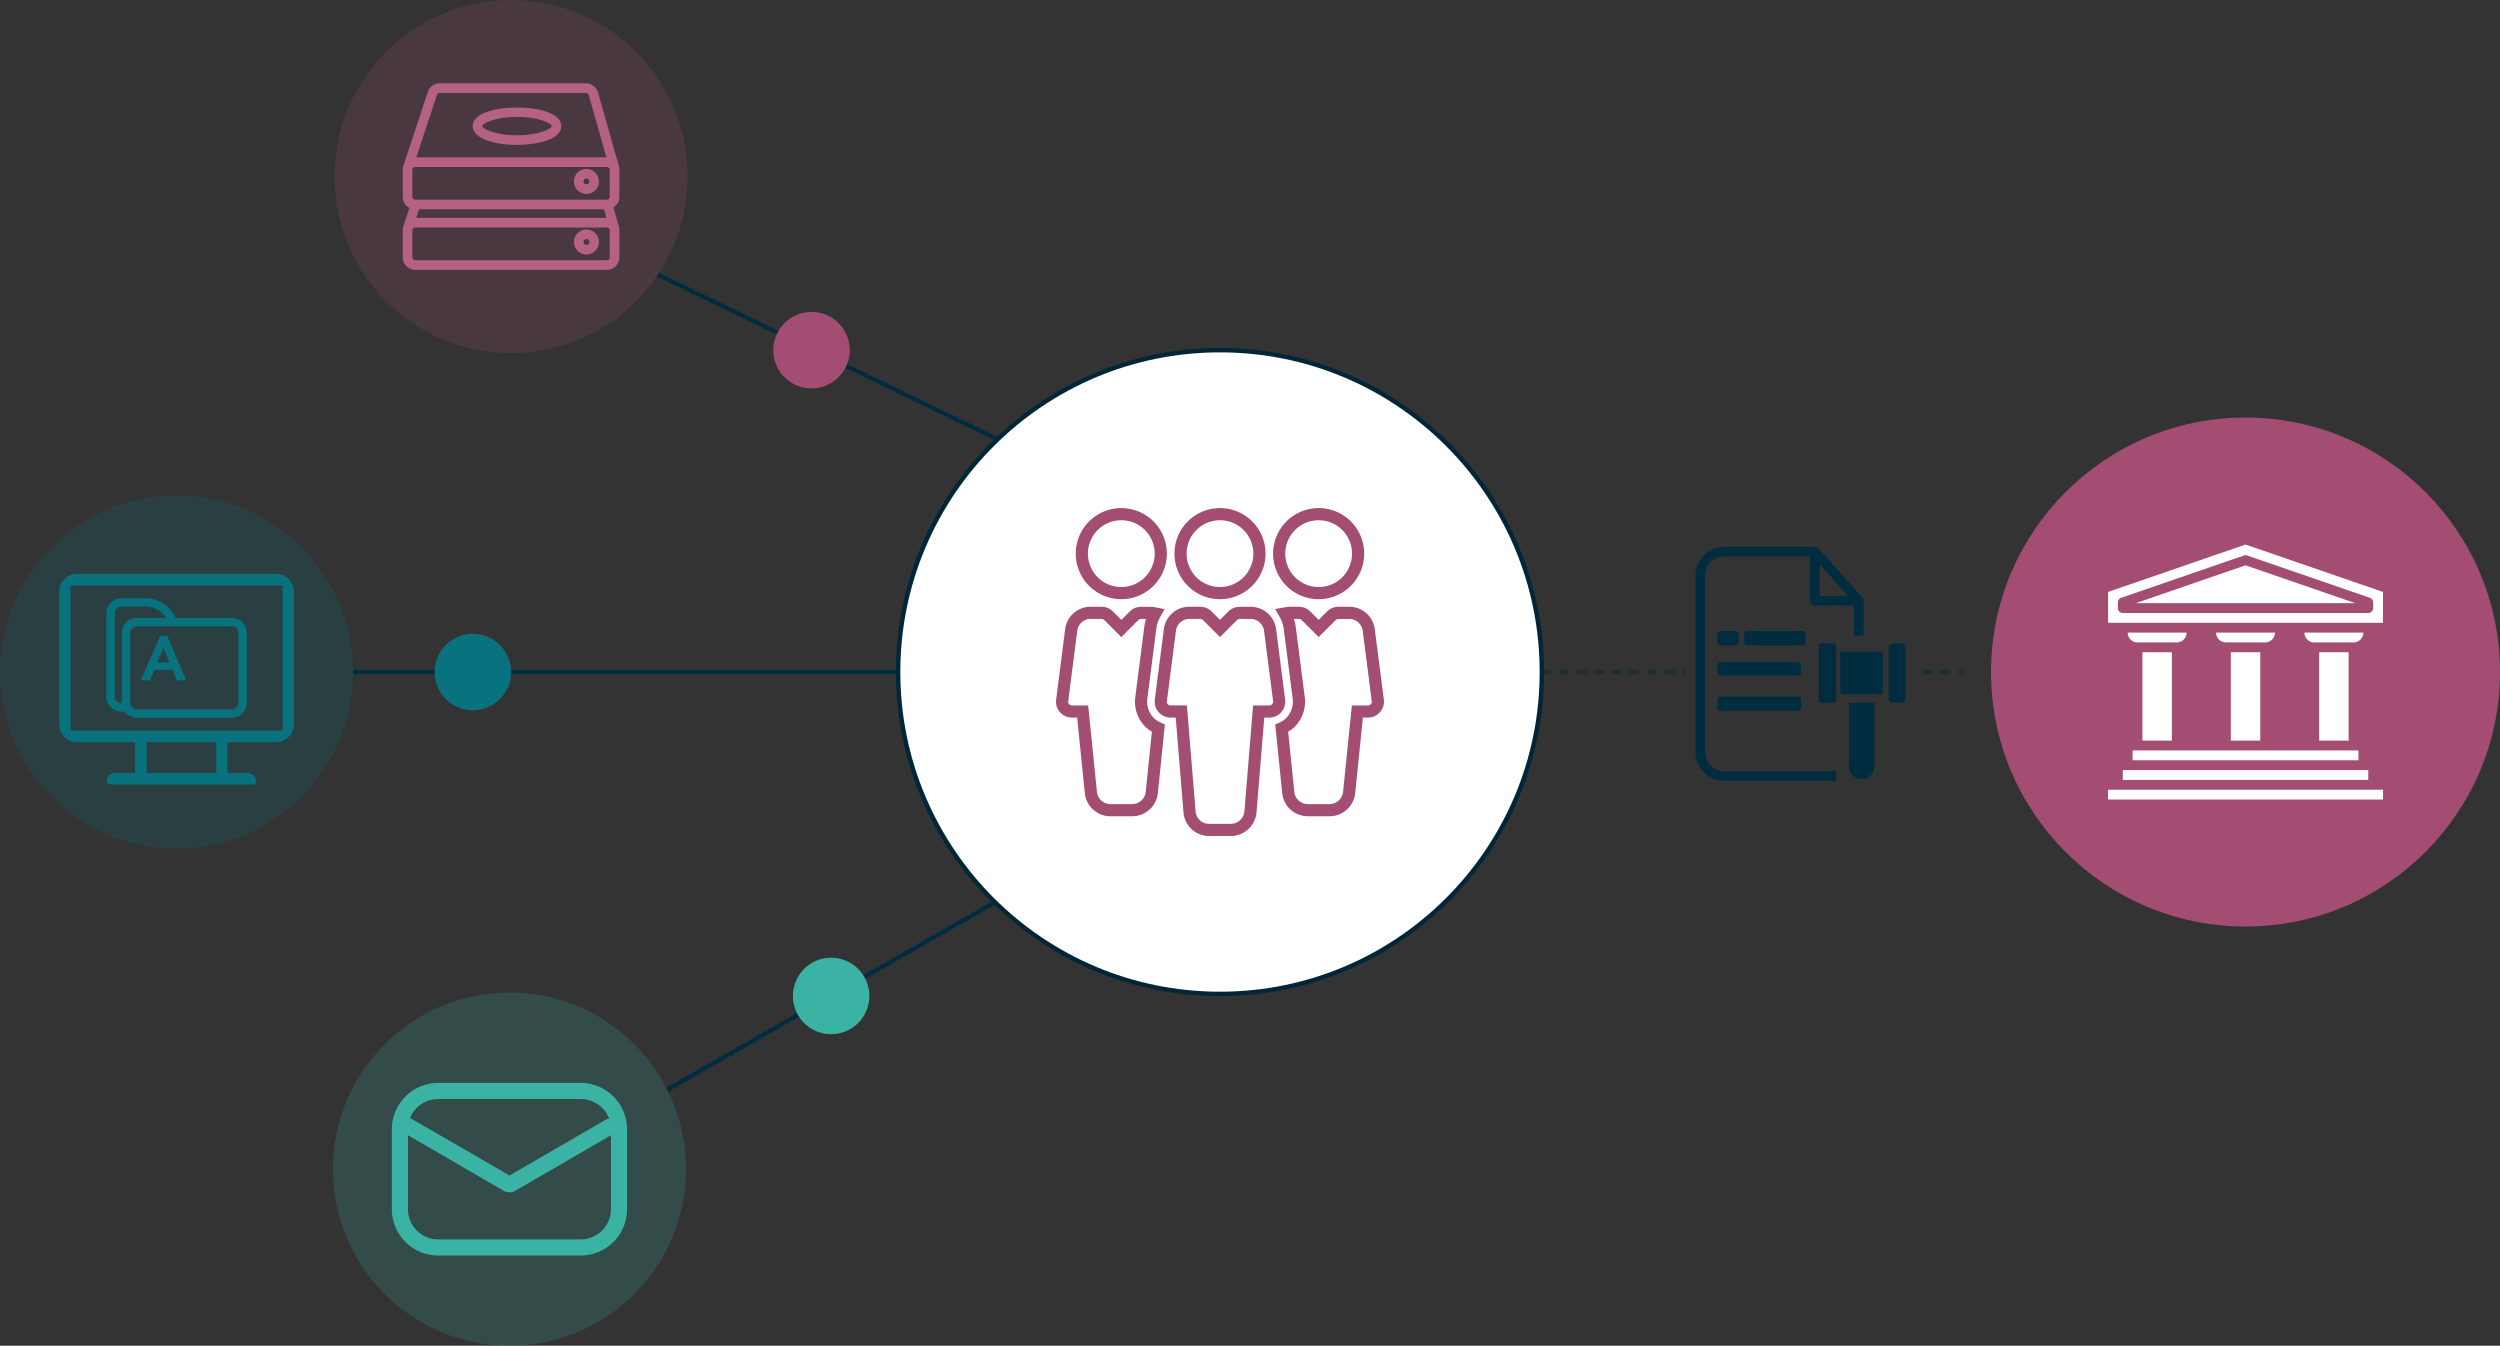 <svg xmlns="http://www.w3.org/2000/svg" width="568.473" height="306" viewBox="0 0 568.473 306">
  <rect x="0" y="0" width="568.473" height="306" fill="#333333" stroke="none"/>
  <g id="Group_31723" data-name="Group 31723" transform="translate(-43.854 -22.127)">
    <g id="Group_31668" data-name="Group 31668" transform="translate(119.914 22.127)">
      <circle id="Ellipse_1910" data-name="Ellipse 1910" cx="40.15" cy="40.15" r="40.15" fill="#a44d72" opacity="0.2"/>
      <g id="Group_31725" data-name="Group 31725" transform="translate(15.523 18.941)">
        <g id="Group_26868" data-name="Group 26868">
          <g id="Group_26867" data-name="Group 26867">
            <g id="Path_39663" data-name="Path 39663">
              <path id="Path_44663" data-name="Path 44663" d="M389.829,109.081v-.009a1.054,1.054,0,0,0-.029-.438l-1.306-4.588a2.807,2.807,0,0,0,1.344-2.394V95.478a.722.722,0,0,0-.009-.133v-.016a1.136,1.136,0,0,0-.029-.455l-4.83-17.006a2.844,2.844,0,0,0-2.712-2.048H348.965a2.806,2.806,0,0,0-2.674,1.936l-5.656,17.082a.992.992,0,0,0-.037.413,2.151,2.151,0,0,0-.013.23v6.178a2.813,2.813,0,0,0,1.522,2.494l-1.472,4.451a.945.945,0,0,0-.037.388v.025a2.146,2.146,0,0,0-.013.229v6.178a2.823,2.823,0,0,0,2.819,2.816H387.02a2.83,2.83,0,0,0,2.819-2.82V109.24a.679.679,0,0,0-.008-.134v-.025ZM348.369,78.437a.629.629,0,0,1,.6-.434h33.289a.638.638,0,0,1,.609.463L386.9,92.66H343.66Zm39.283,36.98a.634.634,0,0,1-.632.635H343.4a.636.636,0,0,1-.634-.63v-6.169a.438.438,0,0,1,.017-.122.625.625,0,0,1,.617-.517h43.609a.646.646,0,0,1,.625.521.525.525,0,0,1,.013.108Zm-43.992-9,.646-1.953h42.037l.554,1.953Zm43.992-4.767a.636.636,0,0,1-.634.634H343.4a.64.64,0,0,1-.634-.634V95.488a.485.485,0,0,1,.017-.121.624.624,0,0,1,.617-.517h43.609a.649.649,0,0,1,.625.521.511.511,0,0,1,.013.112Z" transform="translate(-340.586 -75.819)" fill="#b56183"/>
              <path id="Path_44664" data-name="Path 44664" d="M404.862,128.281a2.845,2.845,0,1,0,2.844,2.845h0A2.848,2.848,0,0,0,404.862,128.281Zm0,3.5a.656.656,0,0,1-.655-.655.68.68,0,0,1,.046-.246.565.565,0,0,1,.129-.2.387.387,0,0,1,.087-.083.6.6,0,0,1,.092-.056.556.556,0,0,1,.1-.042.245.245,0,0,1,.056-.016.829.829,0,0,1,.1-.017h.05a.668.668,0,0,1,.659.659A.66.66,0,0,1,404.862,131.781Z" transform="translate(-363.097 -95.043)" fill="#b56183"/>
              <path id="Path_44665" data-name="Path 44665" d="M404.862,106.555a2.845,2.845,0,0,0,0,5.69,2.769,2.769,0,0,0,.673-.084c.034-.008.068-.018.1-.029,0,0,.008,0,.012,0a.648.648,0,0,0,.1-.029.057.057,0,0,0,.033-.013,1.02,1.02,0,0,0,.171-.056,2.914,2.914,0,0,0,.525-.287c.067-.046.13-.1.192-.146a1.9,1.9,0,0,0,.159-.143c.056-.056.108-.108.158-.168a1.3,1.3,0,0,0,.091-.1,2.643,2.643,0,0,0,.3-.467,1.98,1.98,0,0,0,.1-.209,1.223,1.223,0,0,0,.079-.212v0a.768.768,0,0,0,.034-.108,1.844,1.844,0,0,0,.056-.224,1.37,1.37,0,0,0,.033-.234,2.085,2.085,0,0,0,.021-.321A2.849,2.849,0,0,0,404.862,106.555Zm0,3.5a.658.658,0,0,1-.05-1.315h.05a.449.449,0,0,1,.133.017.542.542,0,0,1,.18.067.428.428,0,0,1,.07.045s.008,0,.013.009a.558.558,0,0,1,.067.056.449.449,0,0,1,.083.1.713.713,0,0,1,.056.112.31.31,0,0,1,.037.12.476.476,0,0,1,.017.134A.66.66,0,0,1,404.862,110.055Z" transform="translate(-363.097 -87.082)" fill="#b56183"/>
            </g>
          </g>
        </g>
        <g id="Group_26872" data-name="Group 26872" transform="translate(15.896 5.513)">
          <g id="Group_26871" data-name="Group 26871">
            <g id="Path_39665" data-name="Path 39665">
              <path id="Path_44667" data-name="Path 44667" d="M375.753,84.52c-5.018,0-10.077,1.305-10.077,4.221,0,2.937,5.22,4.275,10.077,4.275s10.077-1.339,10.077-4.275C385.831,85.825,380.767,84.52,375.753,84.52Zm0,2.126c5.177,0,7.888,1.557,7.888,2.095s-2.709,2.089-7.888,2.089-7.887-1.555-7.887-2.089S370.577,86.646,375.753,86.646Z" transform="translate(-365.676 -84.52)" fill="#b56183"/>
            </g>
          </g>
        </g>
      </g>
    </g>
    <g id="Group_31677" data-name="Group 31677" transform="translate(43.854 134.79)">
      <circle id="Ellipse_1911" data-name="Ellipse 1911" cx="40.15" cy="40.15" r="40.15" fill="#08727f" opacity="0.2"/>
      <g id="Group_31676" data-name="Group 31676" transform="translate(13.474 17.839)">
        <g id="Group_31669" data-name="Group 31669">
          <path id="Path_45489" data-name="Path 45489" d="M100.483,92.9H55.2a4.036,4.036,0,0,0-4.042,4.031v30.195a4.043,4.043,0,0,0,4.042,4.031H68.42v7.025H63.827a1.882,1.882,0,0,0-1.881,1.879.606.606,0,0,0,.159.45c.3.293,1.081.282,1.766.26H94.99c.382.011.686.022.776-.079.09-.079.124-.282.124-.631a1.88,1.88,0,0,0-1.868-1.879H89.415v-7.025h11.067a4.034,4.034,0,0,0,4.031-4.031V96.931A4.027,4.027,0,0,0,100.483,92.9Zm-13.6,45.282H71.02v-7.025H86.884Zm15.063-9.683H53.728V95.546h48.219Z" transform="translate(-51.161 -92.9)" fill="#08727f"/>
        </g>
        <g id="Group_31675" data-name="Group 31675" transform="translate(10.717 5.539)">
          <g id="Group_31672" data-name="Group 31672">
            <g id="Group_31671" data-name="Group 31671">
              <g id="Group_31670" data-name="Group 31670">
                <path id="Path_45490" data-name="Path 45490" d="M85.5,100.385H72.7A7.459,7.459,0,0,0,65.9,95.9H60.373a3.413,3.413,0,0,0-3.4,3.4v18.982a3.413,3.413,0,0,0,3.4,3.4h.765a3.444,3.444,0,0,0,2.736,1.385H85.5a3.4,3.4,0,0,0,3.4-3.389V103.774A3.4,3.4,0,0,0,85.5,100.385Zm-25.017,3.389v16.009h-.112a1.5,1.5,0,0,1-1.486-1.5V99.3a1.5,1.5,0,0,1,1.486-1.5H65.9a5.467,5.467,0,0,1,4.65,2.578H63.875A3.393,3.393,0,0,0,60.486,103.774Zm26.5,15.908a1.485,1.485,0,0,1-1.486,1.486H63.875a1.353,1.353,0,0,1-.349-.046,1.465,1.465,0,0,1-1.092-1.136,1.077,1.077,0,0,1-.035-.3V103.774a1.483,1.483,0,0,1,1.475-1.486H85.5a1.485,1.485,0,0,1,1.486,1.486Z" transform="translate(-56.973 -95.904)" fill="#08727f"/>
              </g>
            </g>
          </g>
          <g id="Group_31674" data-name="Group 31674" transform="translate(7.804 8.523)">
            <g id="Group_31673" data-name="Group 31673">
              <path id="Path_45491" data-name="Path 45491" d="M67.216,100.526H65.662l-4.457,10.132h2.139l.944-2.364h4.167l.955,2.364h2.141Zm.54,6.068H64.976l1.4-3.4Z" transform="translate(-61.205 -100.526)" fill="#08727f"/>
            </g>
          </g>
        </g>
      </g>
    </g>
    <g id="Group_31679" data-name="Group 31679" transform="translate(119.549 247.826)">
      <circle id="Ellipse_1912" data-name="Ellipse 1912" cx="40.15" cy="40.15" r="40.15" fill="#3ab3a4" opacity="0.2"/>
      <g id="Group_31678" data-name="Group 31678" transform="translate(13.408 20.546)">
        <path id="Path_45492" data-name="Path 45492" d="M135.109,155.67H102.714a10.551,10.551,0,0,0-10.538,10.54v18.167a10.551,10.551,0,0,0,10.538,10.54h32.394a10.554,10.554,0,0,0,10.553-10.54V166.21A10.554,10.554,0,0,0,135.109,155.67ZM96.452,163.3a6.931,6.931,0,0,1,6.262-3.968h32.394a6.935,6.935,0,0,1,6.275,3.968l.253.507-.463.028-22.262,12.891-.17-.113L96.707,163.861a.434.434,0,0,1-.3-.409ZM142,184.376a6.894,6.894,0,0,1-6.894,6.882H102.714a6.891,6.891,0,0,1-6.88-6.882V167.562l21.81,12.664a2.647,2.647,0,0,0,2.546,0L142,167.562Z" transform="translate(-92.176 -155.67)" fill="#3ab3a4"/>
      </g>
    </g>
    <line id="Line_13" data-name="Line 13" x2="77.265" y2="37.461" transform="translate(193.449 84.584)" fill="none" stroke="#002c40" stroke-miterlimit="10" stroke-width="1"/>
    <line id="Line_14" data-name="Line 14" x2="123.924" transform="translate(124.154 174.94)" fill="none" stroke="#002c40" stroke-miterlimit="10" stroke-width="1"/>
    <line id="Line_15" data-name="Line 15" y1="42.639" x2="74.573" transform="translate(195.556 227.278)" fill="none" stroke="#002c40" stroke-miterlimit="10" stroke-width="1"/>
    <g id="Group_31687" data-name="Group 31687" transform="translate(248.078 101.751)">
      <circle id="Ellipse_1913" data-name="Ellipse 1913" cx="73.189" cy="73.189" r="73.189" fill="#fff" stroke="#002637" stroke-miterlimit="10" stroke-width="1"/>
      <g id="Group_31686" data-name="Group 31686" transform="translate(35.906 35.907)">
        <g id="Group_31680" data-name="Group 31680" transform="translate(26.924)">
          <path id="Path_45493" data-name="Path 45493" d="M199.041,105.5A10.358,10.358,0,1,1,209.4,95.138,10.37,10.37,0,0,1,199.041,105.5Zm0-17.951a7.592,7.592,0,1,0,7.59,7.592A7.6,7.6,0,0,0,199.041,87.547Z" transform="translate(-188.682 -84.781)" fill="#a44d72"/>
        </g>
        <g id="Group_31681" data-name="Group 31681" transform="translate(22.437 22.441)">
          <path id="Path_45494" data-name="Path 45494" d="M203.553,149.076h-4.916a5.841,5.841,0,0,1-5.84-5.287l-1.77-21.637h-1.152a3.623,3.623,0,0,1-3.6-4.088l2.043-15.928a5.8,5.8,0,0,1,5.831-5.185h2.454A3.633,3.633,0,0,1,199.162,98l1.932,1.931,1.918-1.921a3.653,3.653,0,0,1,2.567-1.057h2.463a5.845,5.845,0,0,1,5.836,5.283l2.03,15.828a3.63,3.63,0,0,1-3.6,4.09h-1.145L209.4,143.73A5.879,5.879,0,0,1,203.553,149.076Zm-9.4-49.359a3.057,3.057,0,0,0-3.083,2.731l-2.047,15.97a.854.854,0,0,0,.2.677.875.875,0,0,0,.647.291h3.7l1.98,24.156a3.077,3.077,0,0,0,3.083,2.768h4.916a3.118,3.118,0,0,0,3.1-2.832l1.973-24.091h3.692a.857.857,0,0,0,.642-.291.831.831,0,0,0,.212-.671l0-.009-2.036-15.867a3.1,3.1,0,0,0-3.087-2.83h-2.463a.907.907,0,0,0-.623.258L201.1,103.84l-3.882-3.876a.886.886,0,0,0-.608-.247Z" transform="translate(-186.249 -96.951)" fill="#a44d72"/>
        </g>
        <g id="Group_31682" data-name="Group 31682" transform="translate(49.361)">
          <path id="Path_45495" data-name="Path 45495" d="M211.209,105.5a10.358,10.358,0,1,1,10.356-10.359A10.372,10.372,0,0,1,211.209,105.5Zm0-17.951a7.592,7.592,0,1,0,7.59,7.592A7.6,7.6,0,0,0,211.209,87.547Z" transform="translate(-200.85 -84.781)" fill="#a44d72"/>
        </g>
        <g id="Group_31683" data-name="Group 31683" transform="translate(4.487)">
          <path id="Path_45496" data-name="Path 45496" d="M186.871,105.5a10.358,10.358,0,1,1,10.357-10.359A10.37,10.37,0,0,1,186.871,105.5Zm0-17.951a7.592,7.592,0,1,0,7.592,7.592A7.6,7.6,0,0,0,186.871,87.547Z" transform="translate(-176.514 -84.781)" fill="#a44d72"/>
        </g>
        <g id="Group_31684" data-name="Group 31684" transform="translate(49.82 22.441)">
          <path id="Path_45497" data-name="Path 45497" d="M213.461,144.589h-4.912a5.847,5.847,0,0,1-5.84-5.285l-1.591-15.579.9-.413a5.094,5.094,0,0,0,1.759-1.23,5.327,5.327,0,0,0,1.317-4.232l-2.032-15.817a7.335,7.335,0,0,0-1-2.875l-.957-1.695,2.958-.513h2.458A3.665,3.665,0,0,1,209.07,98L211,99.929l1.92-1.921a3.647,3.647,0,0,1,2.569-1.057h2.458a5.841,5.841,0,0,1,5.836,5.288l2.032,15.819a3.573,3.573,0,0,1-.892,2.88,3.611,3.611,0,0,1-2.7,1.213h-1.169l-1.742,17.117A5.872,5.872,0,0,1,213.461,144.589Zm-9.4-19.229,1.4,13.667a3.089,3.089,0,0,0,3.087,2.8h4.912a3.116,3.116,0,0,0,3.094-2.832l1.993-19.6h3.669a.86.86,0,0,0,.642-.291.817.817,0,0,0,.212-.671l0-.009-2.036-15.863a3.1,3.1,0,0,0-3.089-2.834h-2.458a.9.9,0,0,0-.623.256L211,103.84l-3.88-3.876a.869.869,0,0,0-.6-.247h-1.167a8.834,8.834,0,0,1,.455,1.991l2.03,15.784a8.086,8.086,0,0,1-1.982,6.415A7.078,7.078,0,0,1,204.064,125.361Z" transform="translate(-201.099 -96.951)" fill="#a44d72"/>
        </g>
        <g id="Group_31685" data-name="Group 31685" transform="translate(0 22.441)">
          <path id="Path_45498" data-name="Path 45498" d="M191.383,144.589h-4.914a5.842,5.842,0,0,1-5.84-5.287l-1.746-17.15h-1.176a3.623,3.623,0,0,1-3.6-4.088l2.039-15.928a5.807,5.807,0,0,1,5.831-5.185h2.462A3.675,3.675,0,0,1,187,98l1.929,1.929,1.92-1.92a3.657,3.657,0,0,1,2.569-1.057l2.722.026,2.639.505-.944,1.676a6.868,6.868,0,0,0-.942,2.714l-2.049,15.98a5.33,5.33,0,0,0,1.289,4.2l0,0a5.222,5.222,0,0,0,1.8,1.258l.9.413-1.593,15.546A5.874,5.874,0,0,1,191.383,144.589Zm-9.4-44.872a3.061,3.061,0,0,0-3.083,2.733l-2.043,15.969a.862.862,0,0,0,.207.679.873.873,0,0,0,.645.29h3.675l2,19.642a3.086,3.086,0,0,0,3.087,2.8h4.914a3.117,3.117,0,0,0,3.094-2.832l1.4-13.636a7.28,7.28,0,0,1-1.82-1.473,8.094,8.094,0,0,1-1.96-6.38l2.043-15.939a8.223,8.223,0,0,1,.408-1.846h-1.132a.9.9,0,0,0-.625.258l-3.863,3.863-3.878-3.874a.878.878,0,0,0-.6-.247Z" transform="translate(-174.081 -96.951)" fill="#a44d72"/>
        </g>
      </g>
    </g>
    <g id="Group_31722" data-name="Group 31722" transform="translate(394.457 117.073)">
      <circle id="Ellipse_1914" data-name="Ellipse 1914" cx="57.867" cy="57.867" r="57.867" transform="translate(102.135)" fill="#a44d72"/>
      <g id="Group_31688" data-name="Group 31688" transform="translate(128.745 28.875)">
        <path id="Path_45499" data-name="Path 45499" d="M332.19,91.839l-24.963,8.607h49.924Z" transform="translate(-300.93 -87.115)" fill="#fff"/>
        <rect id="Rectangle_5314" data-name="Rectangle 5314" width="6.698" height="20.093" transform="translate(27.912 24.495)" fill="#fff"/>
        <rect id="Rectangle_5315" data-name="Rectangle 5315" width="6.698" height="20.093" transform="translate(48.004 24.495)" fill="#fff"/>
        <rect id="Rectangle_5316" data-name="Rectangle 5316" width="6.698" height="20.093" transform="translate(7.813 24.495)" fill="#fff"/>
        <rect id="Rectangle_5317" data-name="Rectangle 5317" width="51.355" height="2.233" transform="translate(5.581 46.823)" fill="#fff"/>
        <rect id="Rectangle_5318" data-name="Rectangle 5318" width="55.818" height="2.233" transform="translate(3.351 51.288)" fill="#fff"/>
        <rect id="Rectangle_5319" data-name="Rectangle 5319" width="62.514" height="2.23" transform="translate(0.003 55.754)" fill="#fff"/>
        <path id="Path_45500" data-name="Path 45500" d="M335.07,89.277l-31.258,10.78v7.02h62.515v-7.02Zm-27.908,15.567a1.117,1.117,0,0,1-1.117-1.116v-1.285a1.114,1.114,0,0,1,.754-1.053l27.908-9.625a1.074,1.074,0,0,1,.363-.061,1.059,1.059,0,0,1,.363.061l27.91,9.625a1.116,1.116,0,0,1,.754,1.053v1.285a1.121,1.121,0,0,1-1.121,1.116Z" transform="translate(-303.812 -89.277)" fill="#fff"/>
        <path id="Path_45501" data-name="Path 45501" d="M319.63,100.138h-13.4a2.231,2.231,0,0,0,2.233,2.233h8.93a2.231,2.231,0,0,0,2.233-2.233" transform="translate(-301.768 -80.111)" fill="#fff"/>
        <path id="Path_45502" data-name="Path 45502" d="M330.526,100.138H317.132a2.232,2.232,0,0,0,2.231,2.233H328.3a2.229,2.229,0,0,0,2.229-2.233" transform="translate(-292.571 -80.111)" fill="#fff"/>
        <path id="Path_45503" data-name="Path 45503" d="M341.425,100.138h-13.4a2.231,2.231,0,0,0,2.233,2.233H339.2a2.231,2.231,0,0,0,2.229-2.233" transform="translate(-283.374 -80.111)" fill="#fff"/>
      </g>
      <g id="Stamp-Contract-Certification-Document-Business" transform="translate(34.925 29.404)">
        <g id="Group_31692" data-name="Group 31692" transform="translate(5.036 19.135)">
          <g id="Group_31691" data-name="Group 31691">
            <g id="Group_31690" data-name="Group 31690">
              <g id="Group_31689" data-name="Group 31689">
                <path id="Path_45504" data-name="Path 45504" d="M260.4,100.476v2.167a.639.639,0,0,1-.7.535h-3.338a.639.639,0,0,1-.7-.535v-2.167a.639.639,0,0,1,.7-.535H259.7A.639.639,0,0,1,260.4,100.476Z" transform="translate(-255.663 -99.941)" fill="#002c40"/>
              </g>
            </g>
          </g>
        </g>
        <g id="Group_31696" data-name="Group 31696" transform="translate(11.102 19.135)">
          <g id="Group_31695" data-name="Group 31695">
            <g id="Group_31694" data-name="Group 31694">
              <g id="Group_31693" data-name="Group 31693">
                <path id="Path_45505" data-name="Path 45505" d="M272.893,100.476v2.167a.62.62,0,0,1-.682.535H259.635a.632.632,0,0,1-.682-.535v-2.167a.632.632,0,0,1,.682-.535h12.576A.62.62,0,0,1,272.893,100.476Z" transform="translate(-258.953 -99.941)" fill="#002c40"/>
              </g>
            </g>
          </g>
        </g>
        <g id="Group_31700" data-name="Group 31700" transform="translate(5.036 26.234)">
          <g id="Group_31699" data-name="Group 31699">
            <g id="Group_31698" data-name="Group 31698">
              <g id="Group_31697" data-name="Group 31697">
                <path id="Path_45506" data-name="Path 45506" d="M274.637,104.3v2.012c0,.284-.314.5-.682.5H256.364c-.387,0-.7-.216-.7-.5V104.3c0-.284.313-.513.7-.513h17.591C274.324,103.791,274.637,104.02,274.637,104.3Z" transform="translate(-255.663 -103.791)" fill="#002c40"/>
              </g>
            </g>
          </g>
        </g>
        <g id="Group_31704" data-name="Group 31704" transform="translate(5.036 34.071)">
          <g id="Group_31703" data-name="Group 31703">
            <g id="Group_31702" data-name="Group 31702">
              <g id="Group_31701" data-name="Group 31701">
                <path id="Path_45507" data-name="Path 45507" d="M274.637,108.583v2.122a.629.629,0,0,1-.682.526H256.364c-.387,0-.7-.242-.7-.526v-2.122a.636.636,0,0,1,.7-.542h17.591A.629.629,0,0,1,274.637,108.583Z" transform="translate(-255.663 -108.041)" fill="#002c40"/>
              </g>
            </g>
          </g>
        </g>
        <g id="Group_31717" data-name="Group 31717" transform="translate(28.091 21.908)">
          <g id="Group_31707" data-name="Group 31707" transform="translate(6.8 13.514)">
            <g id="Group_31706" data-name="Group 31706">
              <g id="Group_31705" data-name="Group 31705">
                <path id="Path_45508" data-name="Path 45508" d="M271.854,123.282V108.774h5.79v14.508a2.895,2.895,0,1,1-5.79,0Z" transform="translate(-271.854 -108.774)" fill="#002c40"/>
              </g>
            </g>
          </g>
          <g id="Group_31710" data-name="Group 31710" transform="translate(4.858 1.937)">
            <g id="Group_31709" data-name="Group 31709">
              <g id="Group_31708" data-name="Group 31708">
                <rect id="Rectangle_5320" data-name="Rectangle 5320" width="9.671" height="9.655" fill="#002c40"/>
              </g>
            </g>
          </g>
          <g id="Group_31713" data-name="Group 31713" transform="translate(15.861)">
            <g id="Group_31712" data-name="Group 31712">
              <g id="Group_31711" data-name="Group 31711">
                <path id="Path_45509" data-name="Path 45509" d="M277.729,101.445h1.942a.963.963,0,0,1,.963.963v11.6a.963.963,0,0,1-.963.963h-1.942a.962.962,0,0,1-.961-.963v-11.6a.961.961,0,0,1,.961-.963Z" transform="translate(-276.768 -101.445)" fill="#002c40"/>
              </g>
            </g>
          </g>
          <g id="Group_31716" data-name="Group 31716" transform="translate(0 0.001)">
            <g id="Group_31715" data-name="Group 31715">
              <g id="Group_31714" data-name="Group 31714">
                <rect id="Rectangle_5321" data-name="Rectangle 5321" width="3.866" height="13.522" rx="0.522" fill="#002c40"/>
              </g>
            </g>
          </g>
        </g>
        <g id="Group_49-24" data-name="Group 49-24">
          <g id="Group_48-24" data-name="Group 48-24">
            <g id="Path_83-24" data-name="Path 83-24">
              <g id="Group_31721" data-name="Group 31721">
                <g id="Group_31720" data-name="Group 31720">
                  <g id="Group_31719" data-name="Group 31719">
                    <g id="Group_31718" data-name="Group 31718">
                      <path id="Path_45510" data-name="Path 45510" d="M291.083,101.365c-.055,0-.055-.055-.111-.111a.49.49,0,0,1-.111-.184L280.9,89.914c-.074-.074-.184-.111-.24-.184-.055,0-.055-.074-.111-.074a1.461,1.461,0,0,0-.461-.092H259.46a6.563,6.563,0,0,0-6.528,6.528v40.143a6.564,6.564,0,0,0,6.528,6.528h25.428v-2.194H259.46a4.34,4.34,0,0,1-4.333-4.333V96.055A4.344,4.344,0,0,1,259.46,91.7h19.527v10.068a1.1,1.1,0,0,0,1.106,1.106h8.851v6.859h2.194v-7.966C291.138,101.642,291.083,101.494,291.083,101.365Zm-9.9-.645V93.492l6.435,7.228Z" transform="translate(-252.932 -89.564)" fill="#002c40"/>
                    </g>
                  </g>
                </g>
              </g>
            </g>
          </g>
        </g>
      </g>
      <line id="Line_16" data-name="Line 16" x2="8.765" transform="translate(86.716 57.867)" fill="none" stroke="#002c40" stroke-miterlimit="10" stroke-width="1" stroke-dasharray="2 2" opacity="0.6"/>
      <line id="Line_17" data-name="Line 17" x2="32.54" transform="translate(0 57.867)" fill="none" stroke="#002c40" stroke-miterlimit="10" stroke-width="1" stroke-dasharray="2 2" opacity="0.6"/>
    </g>
    <circle id="Ellipse_1915" data-name="Ellipse 1915" cx="8.696" cy="8.696" r="8.696" transform="translate(219.685 93.055)" fill="#a44d72"/>
    <circle id="Ellipse_1916" data-name="Ellipse 1916" cx="8.696" cy="8.696" r="8.696" transform="translate(142.673 166.245)" fill="#08727f"/>
    <circle id="Ellipse_1917" data-name="Ellipse 1917" cx="8.696" cy="8.696" r="8.696" transform="translate(224.147 239.902)" fill="#3ab3a4"/>
  </g>
</svg>
